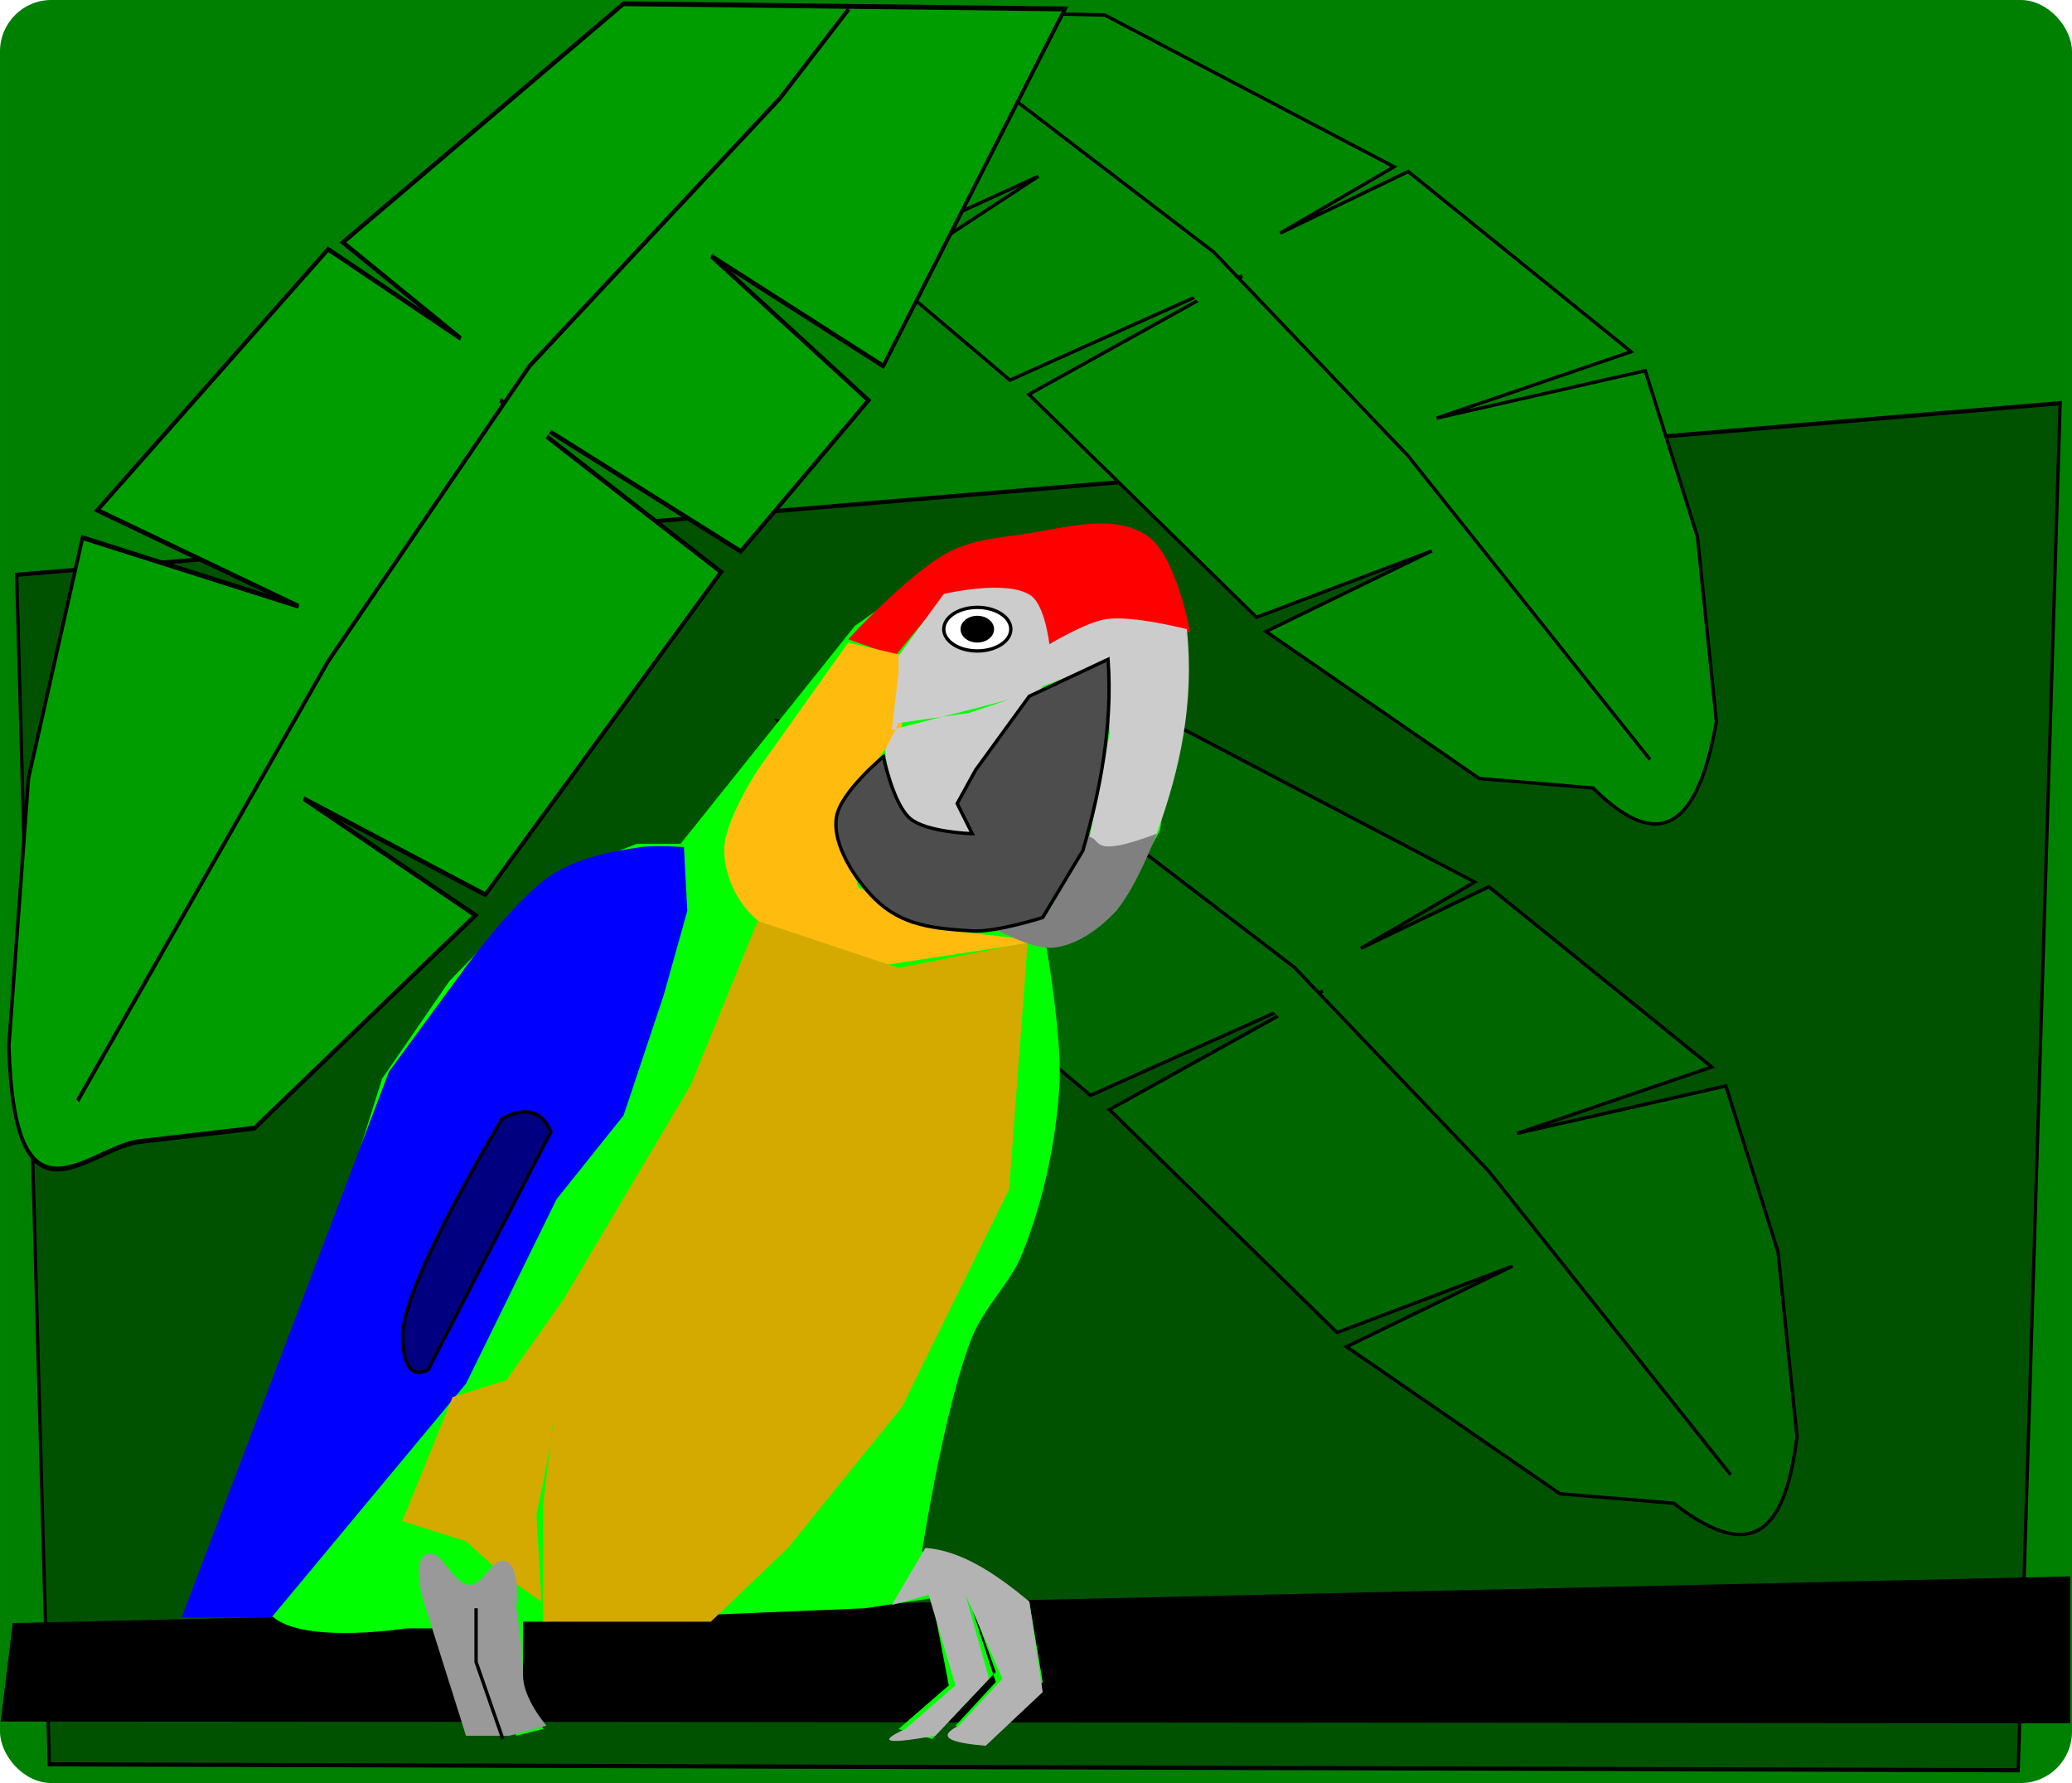 <?xml version="1.0" encoding="UTF-8" standalone="no"?>
<!-- Created with Inkscape (http://www.inkscape.org/) -->

<svg
   xmlns:dc="http://purl.org/dc/elements/1.1/"
   xmlns:cc="http://creativecommons.org/ns#"
   xmlns:rdf="http://www.w3.org/1999/02/22-rdf-syntax-ns#"
   xmlns:svg="http://www.w3.org/2000/svg"
   xmlns="http://www.w3.org/2000/svg"
   xmlns:sodipodi="http://sodipodi.sourceforge.net/DTD/sodipodi-0.dtd"
   xmlns:inkscape="http://www.inkscape.org/namespaces/inkscape"
   width="174.417mm"
   height="150.07mm"
   viewBox="0 0 618.011 531.744"
   id="svg4050"
   version="1.1"
   inkscape:version="0.91 r13725"
   sodipodi:docname="parrot.svg"
   inkscape:export-filename="/home/algot/Documents/runeman.org/clipart/parrot.png"
   inkscape:export-xdpi="77.575569"
   inkscape:export-ydpi="77.575569">
  <title
     id="title5001">Parrot</title>
  <defs
     id="defs4052">
    <filter
       inkscape:collect="always"
       style="color-interpolation-filters:sRGB"
       id="filter4910"
       x="-0.025"
       width="1.051"
       y="-0.023"
       height="1.045">
      <feGaussianBlur
         inkscape:collect="always"
         stdDeviation="1.978"
         id="feGaussianBlur4912" />
    </filter>
    <filter
       inkscape:collect="always"
       style="color-interpolation-filters:sRGB"
       id="filter4918"
       x="-0.03"
       width="1.061"
       y="-0.02"
       height="1.04">
      <feGaussianBlur
         inkscape:collect="always"
         stdDeviation="1.655"
         id="feGaussianBlur4920" />
    </filter>
    <filter
       inkscape:collect="always"
       style="color-interpolation-filters:sRGB"
       id="filter4997"
       x="-0.071"
       width="1.142"
       y="-0.148"
       height="1.295">
      <feGaussianBlur
         inkscape:collect="always"
         stdDeviation="18.356"
         id="feGaussianBlur4999" />
    </filter>
  </defs>
  <sodipodi:namedview
     id="base"
     pagecolor="#ffffff"
     bordercolor="#666666"
     borderopacity="1.0"
     inkscape:pageopacity="0.0"
     inkscape:pageshadow="2"
     inkscape:zoom="0.70710678"
     inkscape:cx="242.38642"
     inkscape:cy="270.72671"
     inkscape:document-units="px"
     inkscape:current-layer="layer2"
     showgrid="false"
     inkscape:window-width="1366"
     inkscape:window-height="712"
     inkscape:window-x="0"
     inkscape:window-y="0"
     inkscape:window-maximized="1"
     fit-margin-top="0"
     fit-margin-left="0"
     fit-margin-right="0"
     fit-margin-bottom="0" />
  <g
     inkscape:label="Layer 1"
     inkscape:groupmode="layer"
     id="layer1"
     style="display:inline"
     transform="translate(250.316,-390.51)" />
  <g
     inkscape:groupmode="layer"
     id="layer2"
     inkscape:label="Layer 2"
     style="display:inline"
     transform="translate(250.316,-390.51)">
    <rect
       style="opacity:1;fill:#008000;fill-opacity:1;stroke:none;stroke-width:1;stroke-linecap:round;stroke-linejoin:bevel;stroke-miterlimit:4;stroke-dasharray:none;stroke-dashoffset:0;stroke-opacity:1"
       id="rect4961"
       width="618.011"
       height="531.744"
       x="-250.316"
       y="390.51"
       ry="15.319" />
    <path
       style="fill:#005200;fill-opacity:1;fill-rule:evenodd;stroke:#000000;stroke-width:1px;stroke-linecap:butt;stroke-linejoin:miter;stroke-opacity:1;filter:url(#filter4997)"
       d="m -250.316,637.998 9.899,284.257 596.798,1.414 12.728,-326.683 z"
       id="path4963"
       inkscape:connector-curvature="0"
       sodipodi:nodetypes="ccccc"
       transform="matrix(0.984,0,0,1.248,0.96,-234.286)" />
    <g
       id="g4930"
       transform="translate(-241.831,311.127)"
       style="fill:#006700;fill-opacity:1">
      <path
         style="fill:#006700;fill-opacity:1;fill-rule:evenodd;stroke:#000000;stroke-width:1px;stroke-linecap:butt;stroke-linejoin:miter;stroke-opacity:1"
         d="m 280.014,374.954 36.77,31.113 69.296,-31.113 -63.64,35.355 67.882,66.468 52.326,-19.799 -49.497,24.042 63.64,43.841 33.941,2.828 c 25.597,20.082 33.628,5.031 36.77,-19.799 l -5.657,-55.154 -15.556,-49.497 -62.225,14.142 57.983,-19.799 -66.468,-53.74 -38.184,18.385 33.941,-19.799 -86.267,-45.255 -121.622,-2.828 52.326,73.539 49.497,-22.627 z"
         id="path4932"
         inkscape:connector-curvature="0"
         sodipodi:nodetypes="cccccccccccccccccccccc" />
      <path
         style="fill:#006700;fill-opacity:1;fill-rule:evenodd;stroke:#000000;stroke-width:1px;stroke-linecap:butt;stroke-linejoin:miter;stroke-opacity:1"
         d="M 507.703,519.204 435.578,428.694 377.595,367.883 305.47,312.729 285.671,294.344"
         id="path4934"
         inkscape:connector-curvature="0" />
    </g>
    <path
       style="fill:#000000;fill-rule:evenodd;stroke:#000000;stroke-width:1.323px;stroke-linecap:butt;stroke-linejoin:miter;stroke-opacity:1"
       d="m -245.941,875.201 612.459,-13.891 0,42.466 -615.888,-0.524 z"
       id="path4104"
       inkscape:connector-curvature="0"
       sodipodi:nodetypes="ccccc" />
    <path
       style="fill:#00ff00;fill-rule:evenodd;stroke:none;stroke-width:1px;stroke-linecap:butt;stroke-linejoin:miter;stroke-opacity:1"
       d="m -180.316,851.144 44,-139 20,-29 30,-31 26,-10 13,0 52,-65 31,-22 19,-5 35,0 14,25 -2,12 -1,17 -5,34 -13,24 -17,9 -4,1 c 0,0 4.855,27.963 4,42 -1.037,17.034 -4.694,34.143 -11,50 -3.591,9.03 -11.347,15.994 -15,25 -8.236,20.305 -15,64 -15,64 l 15,4 17,11 4,24 -16,18 -10,-5 12,-13 -10,-31 10,28 -19,20 -10,-3 15,-13 -5,-26 -20,3 -96,4 -6,0 0,20 6,12 -8,2 -9,-19 0,-20 3,27 4,12 -13,0 -9,-32 -9,0 c 0,0 -27.397,4.346 -38.215,-2.427 -7.329,-4.589 -12.785,-22.573 -12.785,-22.573 z"
       id="path4070"
       inkscape:connector-curvature="0"
       sodipodi:nodetypes="cccccccccccccccccsssccccccccccccccccccccccccccsc" />
    <path
       style="fill:#0000ff;fill-rule:evenodd;stroke:none;stroke-width:1px;stroke-linecap:butt;stroke-linejoin:miter;stroke-opacity:1;filter:url(#filter4918)"
       d="m -46.316,643.144 1,19 -7,25 -12,36 -20,25 -27,55 -58.042,69.77 -26.757,-0.071 61.799,-162.698 22,-30 c 0,0 15.808,-21.986 27,-29 7.684,-4.815 17.033,-6.652 26,-8 4.285,-0.644 13,0 13,0 z"
       id="path4086"
       inkscape:connector-curvature="0"
       sodipodi:nodetypes="ccccccccccssc" />
    <path
       style="fill:#000080;fill-rule:evenodd;stroke:#000000;stroke-width:1px;stroke-linecap:butt;stroke-linejoin:miter;stroke-opacity:1"
       d="m -122.607,798.948 36.609,-70.942 c -2.805,-6.273 -7.635,-7.567 -14.489,-3.882 0,0 -29.69,48.985 -29.708,64.509 -0.019,15.524 7.589,10.316 7.589,10.316 z"
       id="path4074"
       inkscape:connector-curvature="0"
       sodipodi:nodetypes="cccsc" />
    <path
       style="fill:#ff0000;fill-rule:evenodd;stroke:none;stroke-width:1px;stroke-linecap:butt;stroke-linejoin:miter;stroke-opacity:1"
       d="m 2.684,581.144 14,5 14,-17 c 0,0 18.183,-5.805 25,-1 4.567,3.219 5,16 5,16 l 17,-8 22,2 5,1 c 0,0 -4.108,-23.242 -13,-29 -10.912,-7.066 -26.097,-1.588 -39,0 -6.82,0.84 -13.903,1.83 -20,5 -11.74,6.105 -30,26 -30,26 z"
       id="path4076"
       inkscape:connector-curvature="0"
       sodipodi:nodetypes="cccsccccsssc" />
    <path
       style="fill:#ffbb0e;fill-opacity:1;fill-rule:evenodd;stroke:none;stroke-width:1px;stroke-linecap:butt;stroke-linejoin:miter;stroke-opacity:1"
       d="m -34.316,644.144 c -0.122,-8.666 10,-24 10,-24 l 27,-38 17,4 -1,21 -19,26 6,22 28,13 27,3 -46,7 c 0,0 -29.59,-4.451 -40,-14 -5.387,-4.942 -8.897,-12.69 -9,-20 z"
       id="path4082"
       inkscape:connector-curvature="0"
       sodipodi:nodetypes="scccccccccss" />
    <path
       style="fill:#d4aa00;fill-rule:evenodd;stroke:none;stroke-width:1px;stroke-linecap:butt;stroke-linejoin:miter;stroke-opacity:1;filter:url(#filter4910)"
       d="m -85.316,814.144 c 0,5 -5,28 -5,28 l 1.5,26 -11.5,-8 -11,-10 -19,-6 15,-37 16,-5 17,-24 38,-64 20,-49 42,14 38.5,-7.5 -5.5,73.5 -32,65 -34,42 -23,22 -50,0 0,-35 z"
       id="path4084"
       inkscape:connector-curvature="0"
       sodipodi:nodetypes="cccccccccccccccccccc" />
    <path
       style="fill:#808080;fill-rule:evenodd;stroke:none;stroke-width:1px;stroke-linecap:butt;stroke-linejoin:miter;stroke-opacity:1"
       d="m 74.684,639.144 -11.5,22 -5.5,4 -12,2 c 0,0 11.703,6.585 18,6 6.834,-0.635 13.173,-5.121 18,-10 6.399,-6.468 13,-24 13,-24 z"
       id="path4088"
       inkscape:connector-curvature="0"
       sodipodi:nodetypes="ccccsscc" />
    <path
       style="fill:#999999;fill-rule:evenodd;stroke:none;stroke-width:1px;stroke-linecap:butt;stroke-linejoin:miter;stroke-opacity:1"
       d="m -111.316,908.144 13,0 11,-3 c 0,0 -7,-8 -7,-15 0,-7 -2,-20 -2,-20 0,0 1.402,-12.157 -3,-14 -4.009,-1.678 -6.655,7.084 -11,7 -5.269,-0.102 -8.332,-11.446 -13,-9 -4.724,2.475 0,16 0,16 z"
       id="path4098"
       inkscape:connector-curvature="0"
       sodipodi:nodetypes="cccscssscc" />
    <path
       style="fill:none;fill-rule:evenodd;stroke:#000000;stroke-width:1px;stroke-linecap:butt;stroke-linejoin:miter;stroke-opacity:1"
       d="m -100.316,909.144 -8,-23 0,-16 0,0"
       id="path4100"
       inkscape:connector-curvature="0" />
    <path
       style="fill:#b3b3b3;fill-rule:evenodd;stroke:none;stroke-width:1px;stroke-linecap:butt;stroke-linejoin:miter;stroke-opacity:1"
       d="m 15.684,869.144 10,-17 c 10.333,0.699 20.667,7.348 31,16 l 4,27 -17,16 c -10.177,-0.845 -15.094,-2.498 -8,-6 l 13,-14 -11,-25 7,25 -16,17 c -13.426,2.4 -18.211,2.258 -9,-2 l 15,-13 -8,-27 z"
       id="path4102"
       inkscape:connector-curvature="0"
       sodipodi:nodetypes="cccccccccccccc" />
    <path
       style="fill:#cccccc;fill-rule:evenodd;stroke:none;stroke-width:1px;stroke-linecap:butt;stroke-linejoin:miter;stroke-opacity:1"
       d="m 50.684,609.144 -15,20 5,12 c 0,0 -14.99,-0.297 -20,-5 -5.61,-5.267 -7,-22 -7,-22 l 4,-8 21,-3 12,-4 -35,9 2,-17 0,-5 13.5,-18.5 c 0,0 18.914,-4.492 26,0.5 4.226,2.977 5.5,14.5 5.5,14.5 0,0 10.872,-6.602 17,-7.5 7.977,-1.169 24,3 24,3 2.3,21.848 -2.006,41.808 -9,61 -20.045,7.566 -16.3,1.591 -20,1 l 6,-31 -1,-21 -19,7 z"
       id="path4078"
       inkscape:connector-curvature="0"
       sodipodi:nodetypes="cccsccccccccscsccccccc" />
    <path
       style="fill:#4d4d4d;fill-rule:evenodd;stroke:#000000;stroke-width:1px;stroke-linecap:butt;stroke-linejoin:miter;stroke-opacity:1"
       d="m 13.184,616.144 c 0,0 -12.741,10.504 -14,18 -1.371,8.16 5.603,18.695 11.5,24.5 8.113,7.987 17.637,8.793 29,9.5 7.112,0.442 21,-4 21,-4 l 12,-20 c 5.035,-17.519 8.934,-36.893 7.5,-57 l -23.5,11 -16,22 -5.5,10 4.5,9 c 0,0 -13.649,-0.408 -18.5,-4.5 -5.136,-4.331 -8,-18.5 -8,-18.5 z"
       id="path4080"
       inkscape:connector-curvature="0"
       sodipodi:nodetypes="cssscccccccsc" />
    <g
       id="g4094"
       transform="translate(9.684,21.282)">
      <ellipse
         ry="6.5"
         rx="10"
         cy="556.862"
         cx="31.5"
         id="path4090"
         style="opacity:1;fill:#ffffff;fill-opacity:1;stroke:#000000;stroke-width:1;stroke-linecap:round;stroke-linejoin:bevel;stroke-miterlimit:4;stroke-dasharray:none;stroke-dashoffset:0;stroke-opacity:1" />
      <ellipse
         ry="3.5"
         rx="4.5"
         cy="556.862"
         cx="31.5"
         id="path4092"
         style="opacity:1;fill:#000000;fill-opacity:1;stroke:#000000;stroke-width:1;stroke-linecap:round;stroke-linejoin:bevel;stroke-miterlimit:4;stroke-dasharray:none;stroke-dashoffset:0;stroke-opacity:1" />
    </g>
    <g
       id="g4926"
       transform="translate(-265.872,97.823)"
       style="fill:#008900;fill-opacity:1">
      <path
         inkscape:connector-curvature="0"
         id="path4922"
         d="m 280.014,374.954 36.77,31.113 69.296,-31.113 -63.64,35.355 67.882,66.468 52.326,-19.799 -49.497,24.042 63.64,43.841 33.941,2.828 c 17.386,17.339 30.677,15.566 36.77,-19.799 l -5.657,-55.154 -15.556,-49.497 -62.225,14.142 57.983,-19.799 -66.468,-53.74 -38.184,18.385 33.941,-19.799 -86.267,-45.255 -121.622,-2.828 52.326,73.539 49.497,-22.627 z"
         style="fill:#008900;fill-opacity:1;fill-rule:evenodd;stroke:#000000;stroke-width:1px;stroke-linecap:butt;stroke-linejoin:miter;stroke-opacity:1"
         sodipodi:nodetypes="cccccccccccccccccccccc" />
      <path
         inkscape:connector-curvature="0"
         id="path4924"
         d="M 507.703,519.204 435.578,428.694 377.595,367.883 305.47,312.729 285.671,294.344"
         style="fill:#008900;fill-opacity:1;fill-rule:evenodd;stroke:#000000;stroke-width:1px;stroke-linecap:butt;stroke-linejoin:miter;stroke-opacity:1" />
    </g>
    <g
       transform="matrix(-1.036,0,0,1.448,298.82,-33.031)"
       id="g4936"
       style="fill:#009d00;fill-opacity:1">
      <path
         style="fill:#009d00;fill-opacity:1;fill-rule:evenodd;stroke:#000000;stroke-width:1px;stroke-linecap:butt;stroke-linejoin:miter;stroke-opacity:1"
         d="m 280.014,374.954 36.77,31.113 69.296,-31.113 -63.64,35.355 67.882,66.468 52.326,-19.799 -49.497,24.042 63.64,43.841 33.941,2.828 c 15.106,2.07 35.226,19.392 36.77,-19.799 l -5.657,-55.154 -15.556,-49.497 -62.225,14.142 57.983,-19.799 -66.468,-53.74 -38.184,18.385 33.941,-19.799 -80.808,-49.162 -127.081,1.079 52.326,73.539 49.497,-22.627 z"
         id="path4938"
         inkscape:connector-curvature="0"
         sodipodi:nodetypes="cccccccccccccccccccccc" />
      <path
         style="fill:#009d00;fill-opacity:1;fill-rule:evenodd;stroke:#000000;stroke-width:1px;stroke-linecap:butt;stroke-linejoin:miter;stroke-opacity:1"
         d="M 507.703,519.204 435.578,428.694 377.595,367.883 305.47,312.729 285.671,294.344"
         id="path4940"
         inkscape:connector-curvature="0" />
    </g>
  </g>
</svg>
